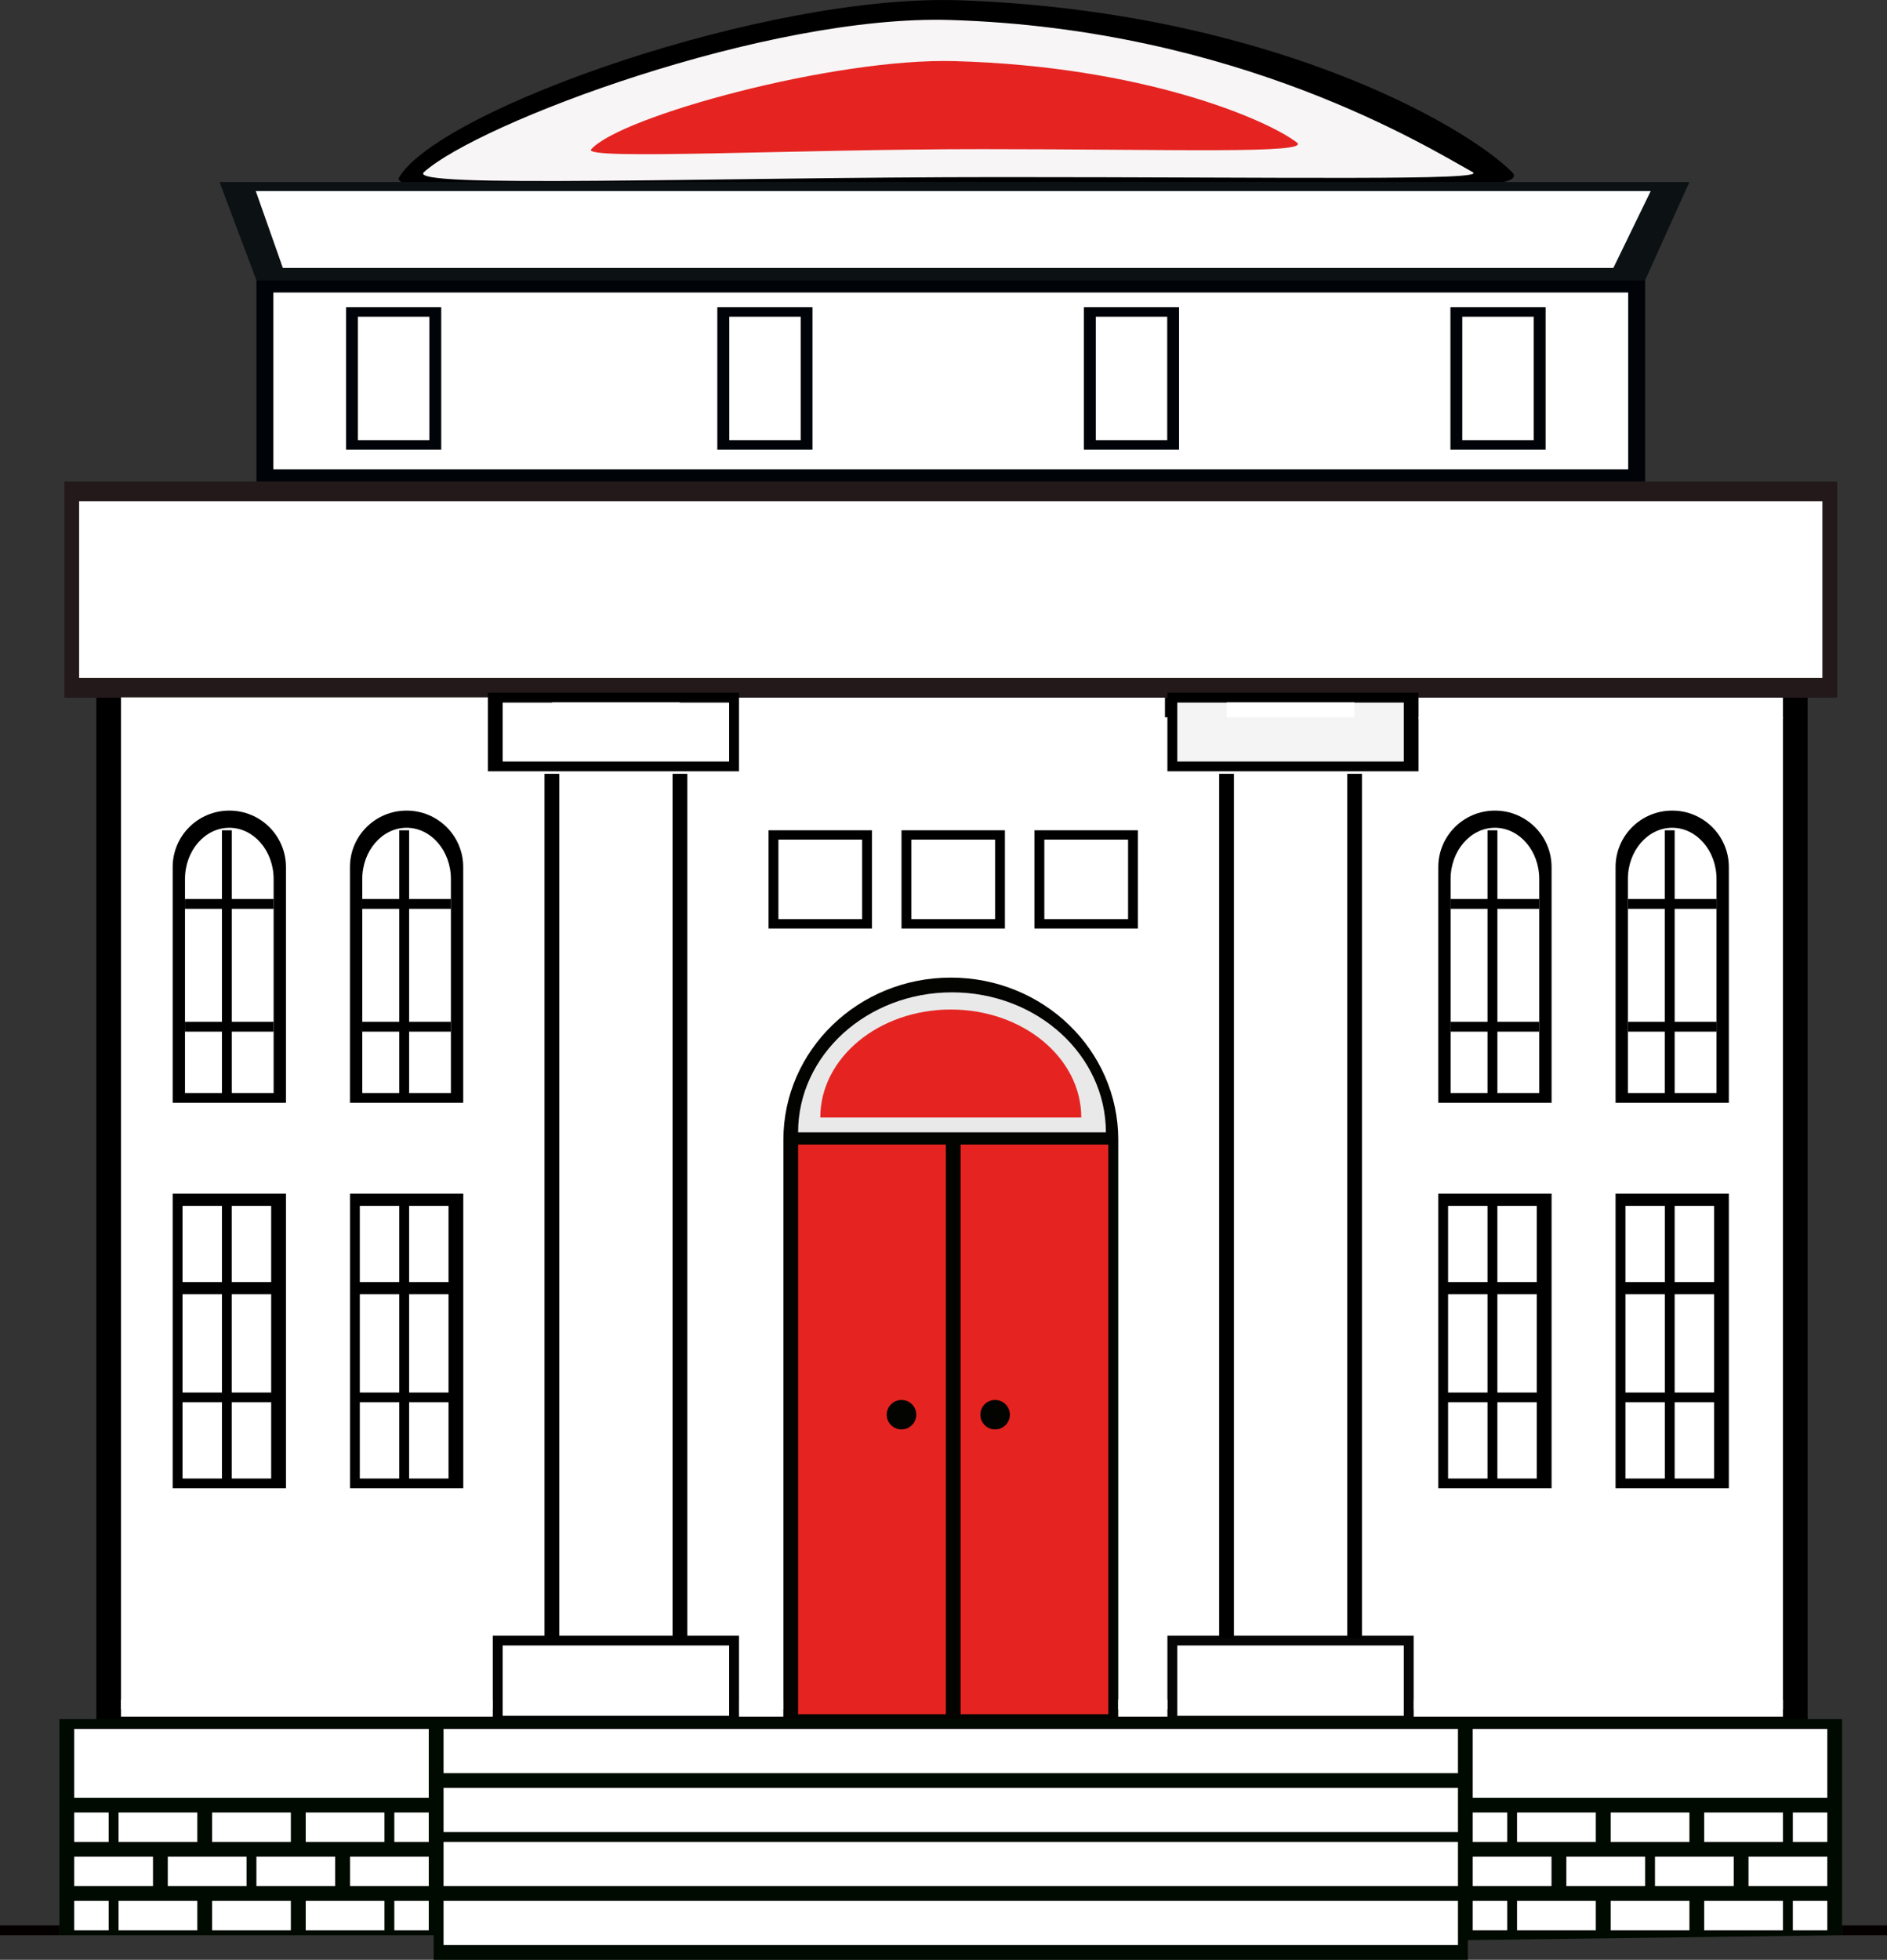 <svg xmlns="http://www.w3.org/2000/svg" width="444" height="461" viewBox="0 0 444 461" fill="none"><rect x="0" y="0" width="444" height="461" fill="#333333" stroke="none"/><g clip-path="url(#clip0_2843_6233)"><path d="M425.319 164.104H22.672V405.538H425.319V164.104Z" fill="black"></path><path d="M419.522 168.719H28.471V402.087H419.522V168.719Z" fill="white"></path><path d="M355.802 40.51C361.659 46.35 307.804 43.858 236.451 43.858C165.098 43.858 90.461 47.441 93.937 41.675C103.552 25.69 180.259 -1.562 226.023 0.074C297.435 2.64 344.205 28.949 355.802 40.51Z" fill="black"></path><path d="M346.527 40.51C350.18 42.53 302.996 41.66 235.297 41.66C167.597 41.66 95.446 44.388 99.735 40.51C112.485 28.963 180.288 3.347 223.715 4.704C291.474 6.813 336.114 34.743 346.542 40.51H346.527Z" fill="#F7F5F6"></path><path d="M305.125 33.504C308.764 36.262 275.336 35.082 231.036 35.082C186.736 35.082 136.801 37.736 139.108 35.126C145.898 27.399 196.158 13.596 224.572 14.377C268.902 15.587 297.937 28.048 305.125 33.504Z" fill="#E52421"></path><path d="M387.084 65.919H60.331L51.648 42.81H397.512L387.084 65.919Z" fill="#0C1114"></path><path d="M379.615 63.029H66.559L60.184 44.949H388.401L379.615 63.029Z" fill="white"></path><path d="M387.086 65.918H60.332V113.285H387.086V65.918Z" fill="#000308"></path><path d="M383.105 68.809H64.324V110.395H383.105V68.809Z" fill="white"></path><path d="M103.818 72.273H81.424V105.778H103.818V72.273Z" fill="#000308"></path><path d="M101.022 74.5H84.219V103.536H101.022V74.5Z" fill="white"></path><path d="M144.699 74.5H127.896V103.536H144.699V74.5Z" fill="white"></path><path d="M191.173 72.273H168.779V105.778H191.173V72.273Z" fill="#000308"></path><path d="M188.395 74.5H171.592V103.536H188.395V74.5Z" fill="white"></path><path d="M232.072 74.5H215.27V103.536H232.072V74.5Z" fill="white"></path><path d="M277.421 72.273H255.027V105.778H277.421V72.273Z" fill="#000308"></path><path d="M274.641 74.5H257.838V103.536H274.641V74.5Z" fill="white"></path><path d="M317.197 74.5H300.395V103.536H317.197V74.5Z" fill="white"></path><path d="M363.671 72.273H341.277V105.778H363.671V72.273Z" fill="#000308"></path><path d="M360.873 74.5H344.07V103.536H360.873V74.5Z" fill="white"></path><path d="M432.273 113.285H15.145V164.117H432.273V113.285Z" fill="#23191A"></path><path d="M428.795 117.9H18.619V159.486H428.795V117.9Z" fill="white"></path><path d="M173.884 162.953H114.793V181.431H173.884V162.953Z" fill="black"></path><path d="M171.56 165.268H118.268V179.13H171.56V165.268Z" fill="white"></path><path d="M333.775 162.953H274.684V181.431H333.775V162.953Z" fill="black"></path><path d="M53.956 190.676C46.59 190.676 40.629 196.619 40.629 203.963V259.411H67.283V203.963C67.283 196.619 61.322 190.676 53.956 190.676Z" fill="black"></path><path d="M53.955 194.717C48.201 194.717 43.527 200.114 43.527 206.78V257.111H64.383V206.78C64.383 200.114 59.709 194.717 53.955 194.717Z" fill="white"></path><path d="M54.547 195.307H52.225V258.836H54.547V195.307Z" fill="black"></path><path d="M64.383 211.469H43.527V213.784H64.383V211.469Z" fill="black"></path><path d="M64.383 240.359H43.527V242.675H64.383V240.359Z" fill="black"></path><path d="M95.667 190.676C88.301 190.676 82.34 196.619 82.34 203.963V259.411H108.994V203.963C108.994 196.619 103.033 190.676 95.667 190.676Z" fill="black"></path><path d="M95.666 194.717C89.912 194.717 85.238 200.114 85.238 206.78V257.111H106.094V206.78C106.094 200.114 101.42 194.717 95.666 194.717Z" fill="white"></path><path d="M96.26 195.307H93.938V258.836H96.26V195.307Z" fill="black"></path><path d="M106.094 211.469H85.238V213.784H106.094V211.469Z" fill="black"></path><path d="M106.094 240.359H85.238V242.675H106.094V240.359Z" fill="black"></path><path d="M67.283 280.779H40.629V350.089H67.283V280.779Z" fill="black"></path><path d="M52.225 283.654H42.951V301.586H52.225V283.654Z" fill="white"></path><path d="M63.807 283.654H54.533V301.586H63.807V283.654Z" fill="white"></path><path d="M52.225 329.855H42.951V347.788H52.225V329.855Z" fill="white"></path><path d="M63.807 329.855H54.533V347.788H63.807V329.855Z" fill="white"></path><path d="M52.225 304.447H42.951V327.57H52.225V304.447Z" fill="white"></path><path d="M63.807 304.447H54.533V327.57H63.807V304.447Z" fill="white"></path><path d="M109.007 280.779H82.353V350.089H109.007V280.779Z" fill="black"></path><path d="M93.936 283.654H84.662V301.586H93.936V283.654Z" fill="white"></path><path d="M105.534 283.654H96.26V301.586H105.534V283.654Z" fill="white"></path><path d="M93.936 329.855H84.662V347.788H93.936V329.855Z" fill="white"></path><path d="M105.534 329.855H96.26V347.788H105.534V329.855Z" fill="white"></path><path d="M93.936 304.447H84.662V327.57H93.936V304.447Z" fill="white"></path><path d="M105.534 304.447H96.26V327.57H105.534V304.447Z" fill="white"></path><path d="M351.749 190.676C344.383 190.676 338.422 196.619 338.422 203.963V259.411H365.076V203.963C365.076 196.619 359.115 190.676 351.749 190.676Z" fill="black"></path><path d="M351.748 194.717C345.994 194.717 341.32 200.114 341.32 206.78V257.111H362.176V206.78C362.176 200.114 357.502 194.717 351.748 194.717Z" fill="white"></path><path d="M352.326 195.307H350.004V258.836H352.326V195.307Z" fill="black"></path><path d="M362.176 211.469H341.32V213.784H362.176V211.469Z" fill="black"></path><path d="M362.176 240.359H341.32V242.675H362.176V240.359Z" fill="black"></path><path d="M393.46 190.676C386.094 190.676 380.133 196.619 380.133 203.963V259.411H406.787V203.963C406.787 196.619 400.826 190.676 393.46 190.676Z" fill="black"></path><path d="M393.459 194.717C387.705 194.717 383.031 200.114 383.031 206.78V257.111H403.887V206.78C403.887 200.114 399.213 194.717 393.459 194.717Z" fill="white"></path><path d="M394.037 195.307H391.715V258.836H394.037V195.307Z" fill="black"></path><path d="M403.887 211.469H383.031V213.784H403.887V211.469Z" fill="black"></path><path d="M403.887 240.359H383.031V242.675H403.887V240.359Z" fill="black"></path><path d="M365.076 280.779H338.422V350.089H365.076V280.779Z" fill="black"></path><path d="M350.001 283.654H340.727V301.586H350.001V283.654Z" fill="white"></path><path d="M361.598 283.654H352.324V301.586H361.598V283.654Z" fill="white"></path><path d="M350.001 329.855H340.727V347.788H350.001V329.855Z" fill="white"></path><path d="M361.598 329.855H352.324V347.788H361.598V329.855Z" fill="white"></path><path d="M350.001 304.447H340.727V327.57H350.001V304.447Z" fill="white"></path><path d="M361.598 304.447H352.324V327.57H361.598V304.447Z" fill="white"></path><path d="M406.787 280.779H380.133V350.089H406.787V280.779Z" fill="black"></path><path d="M391.729 283.654H382.455V301.586H391.729V283.654Z" fill="white"></path><path d="M403.311 283.654H394.037V301.586H403.311V283.654Z" fill="white"></path><path d="M391.729 329.855H382.455V347.788H391.729V329.855Z" fill="white"></path><path d="M403.311 329.855H394.037V347.788H403.311V329.855Z" fill="white"></path><path d="M391.729 304.447H382.455V327.57H391.729V304.447Z" fill="white"></path><path d="M403.311 304.447H394.037V327.57H403.311V304.447Z" fill="white"></path><path d="M173.883 384.758H115.945V404.401H173.883V384.758Z" fill="#020202"></path><path d="M171.56 387.059H118.268V403.605H171.56V387.059Z" fill="white"></path><path d="M332.621 384.758H274.684V404.401H332.621V384.758Z" fill="#060606"></path><path d="M330.301 387.059H277.008V403.605H330.301V387.059Z" fill="white"></path><path d="M223.715 229.961C201.957 229.961 184.326 247.038 184.326 268.111V404.976H263.119V268.111C263.119 247.038 245.488 229.961 223.73 229.961H223.715Z" fill="#030400"></path><path d="M223.998 233.428C204 233.428 187.789 248.175 187.789 266.357H260.207C260.207 248.175 243.996 233.428 223.998 233.428Z" fill="#E9E9E9"></path><path d="M223.714 237.469C206.764 237.469 193.008 248.853 193.008 262.877H254.421C254.421 248.839 240.68 237.469 223.714 237.469Z" fill="#E52421"></path><path d="M222.548 269.232H187.789V403.237H222.548V269.232Z" fill="#E52421"></path><path d="M260.781 269.233H226.021V403.237H260.781V269.233Z" fill="#E52421"></path><path d="M215.593 332.776C215.593 334.693 214.039 336.242 212.117 336.242C210.194 336.242 208.641 334.693 208.641 332.776C208.641 330.859 210.194 329.311 212.117 329.311C214.039 329.311 215.593 330.859 215.593 332.776Z" fill="#030400"></path><path d="M237.62 332.776C237.62 334.693 236.067 336.242 234.144 336.242C232.221 336.242 230.668 334.693 230.668 332.776C230.668 330.859 232.221 329.311 234.144 329.311C236.067 329.311 237.62 330.859 237.62 332.776Z" fill="#030400"></path><path d="M205.168 195.307H180.836V218.415H205.168V195.307Z" fill="black"></path><path d="M202.858 197.504H183.156V216.203H202.858V197.504Z" fill="white"></path><path d="M236.451 195.307H212.119V218.415H236.451V195.307Z" fill="black"></path><path d="M234.143 197.504H214.441V216.203H234.143V197.504Z" fill="white"></path><path d="M267.734 195.307H243.402V218.415H267.734V195.307Z" fill="black"></path><path d="M265.427 197.504H245.725V216.203H265.427V197.504Z" fill="white"></path><path d="M131.593 182.02H128.117V385.334H131.593V182.02Z" fill="black"></path><path d="M161.724 182.02H158.248V385.334H161.724V182.02Z" fill="black"></path><path d="M290.335 182.02H286.859V385.334H290.335V182.02Z" fill="black"></path><path d="M320.464 182.02H316.988V385.334H320.464V182.02Z" fill="black"></path><path d="M115.946 399.771H28.471V403.812H115.946V399.771Z" fill="white"></path><path d="M184.311 399.771H173.883V403.812H184.311V399.771Z" fill="white"></path><path d="M274.687 399.771H263.105V403.812H274.687V399.771Z" fill="white"></path><path d="M419.522 399.771H332.623V403.812H419.522V399.771Z" fill="white"></path><path d="M433.426 455.219L345.373 456.369V461H102.043V455.219H13.99V404.387H433.426V455.219Z" fill="#000A00"></path><path d="M114.792 164.043H28.471V168.732H114.792V164.043Z" fill="white"></path><path d="M419.522 164.104H333.777V169.014H419.522V164.104Z" fill="white"></path><path d="M274.108 164.104H173.883V168.719H274.108V164.104Z" fill="white"></path><path d="M100.887 406.703H17.465V422.88H100.887V406.703Z" fill="white"></path><path d="M429.95 406.703H346.527V422.88H429.95V406.703Z" fill="white"></path><path d="M25.57 426.346H17.465V433.277H25.57V426.346Z" fill="white"></path><path d="M46.428 426.346H27.895V433.277H46.428V426.346Z" fill="white"></path><path d="M68.436 426.346H49.902V433.277H68.436V426.346Z" fill="white"></path><path d="M90.459 426.346H71.926V433.277H90.459V426.346Z" fill="white"></path><path d="M35.998 436.74H17.465V443.671H35.998V436.74Z" fill="white"></path><path d="M58.01 436.74H39.477V443.671H58.01V436.74Z" fill="white"></path><path d="M78.865 436.74H60.332V443.671H78.865V436.74Z" fill="white"></path><path d="M100.889 436.74H82.356V443.671H100.889V436.74Z" fill="white"></path><path d="M46.428 447.139H27.895V454.07H46.428V447.139Z" fill="white"></path><path d="M68.436 447.139H49.902V454.07H68.436V447.139Z" fill="white"></path><path d="M90.459 447.139H71.926V454.07H90.459V447.139Z" fill="white"></path><path d="M25.57 447.139H17.465V454.07H25.57V447.139Z" fill="white"></path><path d="M100.887 426.346H92.781V433.277H100.887V426.346Z" fill="white"></path><path d="M100.887 447.139H92.781V454.07H100.887V447.139Z" fill="white"></path><path d="M354.633 426.346H346.527V433.277H354.633V426.346Z" fill="white"></path><path d="M375.487 426.346H356.953V433.277H375.487V426.346Z" fill="white"></path><path d="M343.05 406.703H104.363V417.1H343.05V406.703Z" fill="white"></path><path d="M343.05 420.564H104.363V430.961H343.05V420.564Z" fill="white"></path><path d="M343.05 433.275H104.363V443.672H343.05V433.275Z" fill="white"></path><path d="M343.05 447.139H104.363V457.535H343.05V447.139Z" fill="white"></path><path d="M397.514 426.346H378.98V433.277H397.514V426.346Z" fill="white"></path><path d="M419.522 426.346H400.988V433.277H419.522V426.346Z" fill="white"></path><path d="M365.061 436.74H346.527V443.671H365.061V436.74Z" fill="white"></path><path d="M387.084 436.74H368.551V443.671H387.084V436.74Z" fill="white"></path><path d="M407.94 436.74H389.406V443.671H407.94V436.74Z" fill="white"></path><path d="M429.947 436.74H411.414V443.671H429.947V436.74Z" fill="white"></path><path d="M375.487 447.139H356.953V454.07H375.487V447.139Z" fill="white"></path><path d="M397.514 447.139H378.98V454.07H397.514V447.139Z" fill="white"></path><path d="M419.522 447.139H400.988V454.07H419.522V447.139Z" fill="white"></path><path d="M354.633 447.139H346.527V454.07H354.633V447.139Z" fill="white"></path><path d="M429.949 426.346H421.844V433.277H429.949V426.346Z" fill="white"></path><path d="M429.949 447.139H421.844V454.07H429.949V447.139Z" fill="white"></path><path d="M330.301 165.268H277.008V179.13H330.301V165.268Z" fill="#F4F4F4"></path><path d="M549.877 452.904H433.426V455.22H549.877V452.904Z" fill="#040000"></path><path d="M13.991 452.904H-102.461V455.22H13.991V452.904Z" fill="#040000"></path><path d="M318.689 165.223H288.633V168.688H318.689V165.223Z" fill="white"></path><path d="M159.95 165.223H129.895V168.688H159.95V165.223Z" fill="white"></path></g><defs><clipPath id="clip0_2843_6233"><rect width="444" height="461" fill="white"></rect></clipPath></defs></svg>